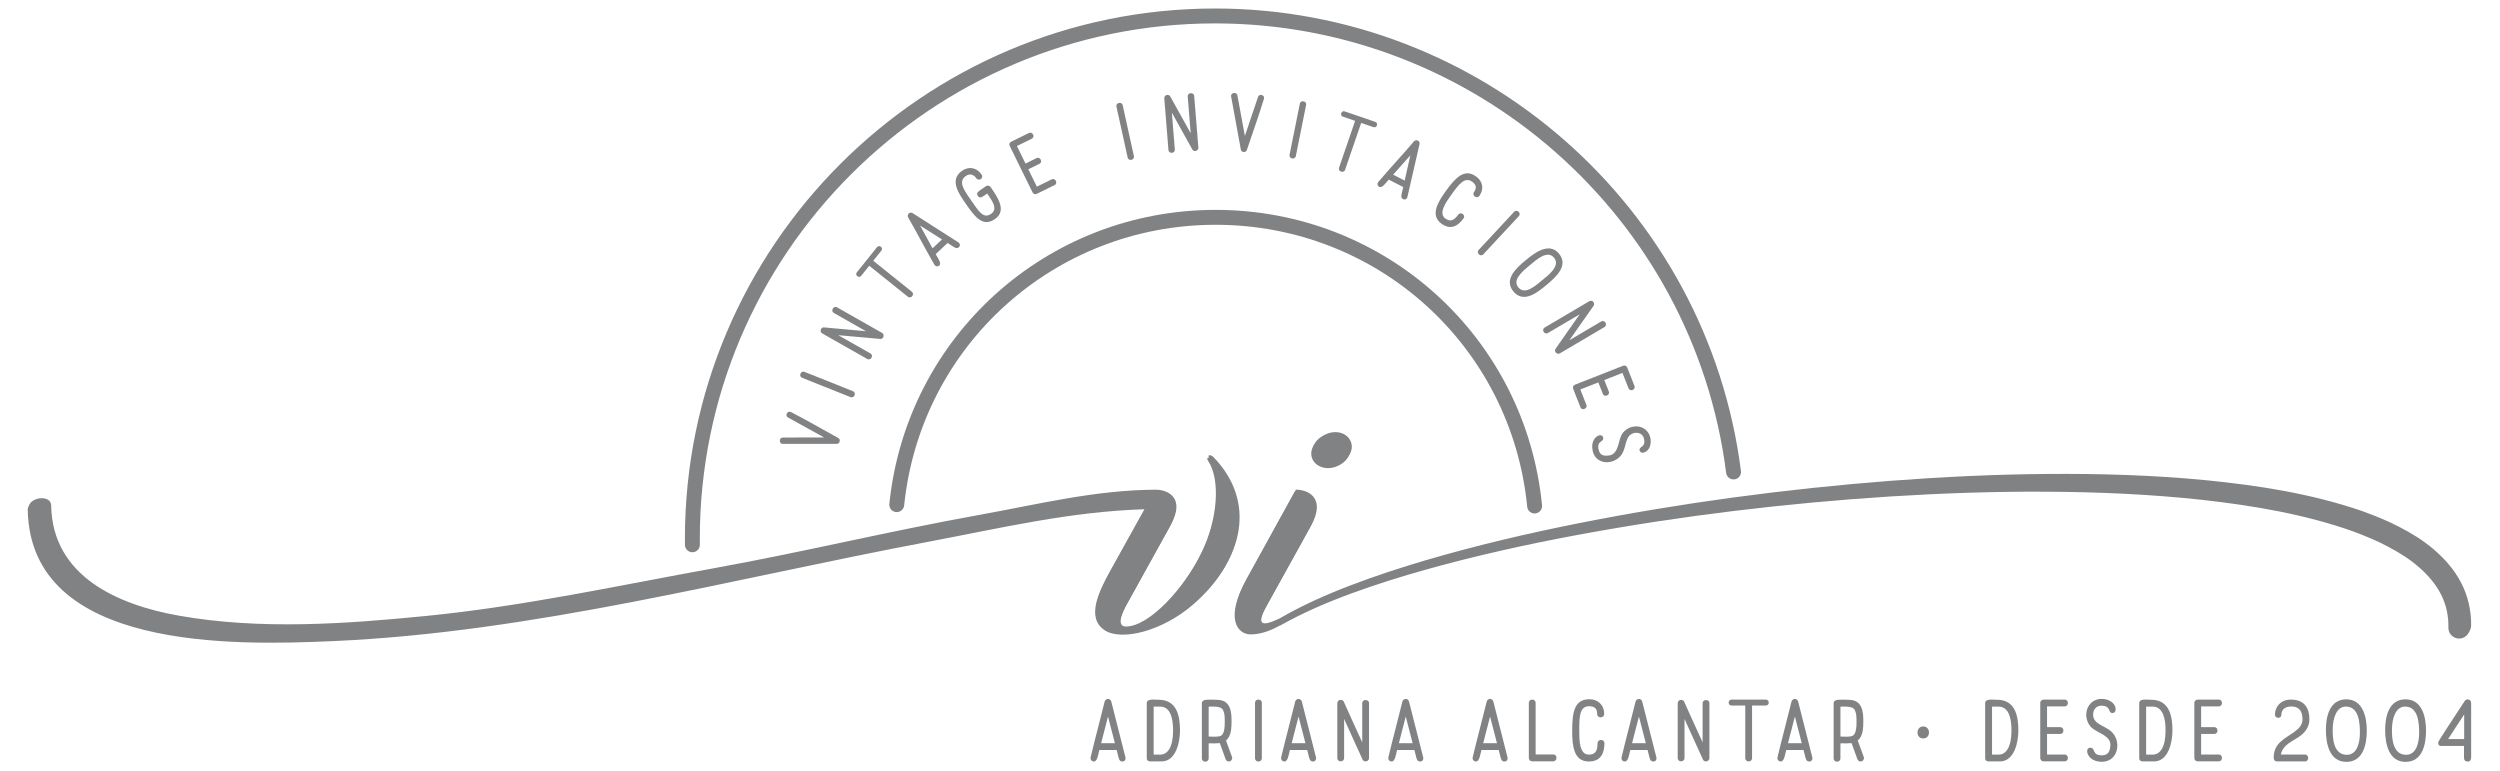 <?xml version="1.0" encoding="UTF-8" standalone="no"?>
<!DOCTYPE svg PUBLIC "-//W3C//DTD SVG 1.1//EN" "http://www.w3.org/Graphics/SVG/1.1/DTD/svg11.dtd">
<svg width="100%" height="100%" viewBox="0 0 2050 632" version="1.1" xmlns="http://www.w3.org/2000/svg" xmlns:xlink="http://www.w3.org/1999/xlink" xml:space="preserve" xmlns:serif="http://www.serif.com/" style="fill-rule:evenodd;clip-rule:evenodd;stroke-linejoin:round;stroke-miterlimit:2;">
    <g transform="matrix(1,0,0,1,-5851.11,-400.938)">
        <g>
            <rect id="Artboard1" x="5851.11" y="400.938" width="2049.17" height="631.812" style="fill:none;"/>
            <g transform="matrix(4.074,0,0,4.074,5629.01,-896.518)">
                <g id="Artboard11" serif:id="Artboard1">
                    <g>
                        <g transform="matrix(1,0,0,1,278.92,462.84)">
                            <path d="M0,5.226L-1.387,-0.143L-2.773,5.226L0,5.226ZM0.782,2.79L2.116,8.035C2.24,8.533 1.956,8.906 1.529,8.906C0.836,8.906 0.782,8.284 0.587,7.501C0.498,7.11 0.409,6.808 0.355,6.595L-3.129,6.595C-3.36,7.43 -3.502,8.906 -4.23,8.906C-4.587,8.906 -5.013,8.604 -4.871,7.999C-4.391,5.991 -3.964,4.32 -3.556,2.738L-2.063,-3.166C-2.026,-3.326 -1.813,-3.68 -1.387,-3.68C-0.942,-3.68 -0.765,-3.326 -0.729,-3.166C-0.267,-1.369 0.267,0.71 0.782,2.79" style="fill:rgb(129,130,132);fill-rule:nonzero;"/>
                        </g>
                        <g transform="matrix(1,0,0,1,290.632,465.24)">
                            <path d="M0,0.302C0,-3.716 -1.368,-4.552 -2.666,-4.552L-3.91,-4.552L-3.91,5.119L-2.577,5.119C-1.102,5.119 0,3.609 0,0.302M1.388,0.302C1.388,2.595 0.587,6.489 -2.328,6.489L-4.586,6.489C-4.941,6.489 -5.298,6.311 -5.298,5.848L-5.298,-5.245C-5.298,-6.187 -3.822,-5.92 -2.879,-5.92C0.907,-5.92 1.388,-2.383 1.388,0.302" style="fill:rgb(129,130,132);fill-rule:nonzero;"/>
                        </g>
                        <g transform="matrix(1,0,0,1,300.371,464.598)">
                            <path d="M0,1.886L-0.035,1.921C0.622,1.424 0.657,0.108 0.657,-0.71C0.657,-1.723 0.693,-2.558 0.195,-3.412C-0.409,-4.016 -1.653,-3.91 -2.578,-3.891L-2.578,2.117C-2.347,2.117 -0.409,2.294 0,1.886M2.134,6.277C2.258,6.668 1.92,7.148 1.476,7.148C1.174,7.148 0.924,6.935 0.817,6.633C0.427,5.583 0.036,4.517 -0.338,3.449C-1.031,3.521 -1.725,3.504 -2.578,3.486L-2.578,6.508C-2.578,6.952 -2.916,7.183 -3.271,7.183C-3.609,7.183 -3.946,6.952 -3.946,6.508L-3.946,-4.568C-3.946,-5.208 -3.289,-5.297 -2.524,-5.297C-1.902,-5.297 -1.245,-5.297 -0.622,-5.26C1.884,-5.101 2.027,-2.701 2.027,-1.011C2.027,0.268 2.009,2.028 0.906,2.916C1.315,4.037 1.725,5.157 2.134,6.277" style="fill:rgb(129,130,132);fill-rule:nonzero;"/>
                        </g>
                        <g transform="matrix(1,0,0,1,307.799,471.746)">
                            <path d="M0,-12.462C0.355,-12.462 0.693,-12.249 0.693,-11.804L0.693,-0.675C0.693,-0.231 0.355,0 0,0C-0.338,0 -0.675,-0.231 -0.675,-0.675L-0.675,-11.804C-0.675,-12.249 -0.338,-12.462 0,-12.462" style="fill:rgb(129,130,132);fill-rule:nonzero;"/>
                        </g>
                        <g transform="matrix(1,0,0,1,317.273,462.84)">
                            <path d="M0,5.226L-1.387,-0.143L-2.773,5.226L0,5.226ZM0.782,2.79L2.115,8.035C2.24,8.533 1.955,8.906 1.528,8.906C0.836,8.906 0.782,8.284 0.587,7.501C0.498,7.11 0.409,6.808 0.355,6.595L-3.129,6.595C-3.36,7.43 -3.503,8.906 -4.231,8.906C-4.587,8.906 -5.014,8.604 -4.871,7.999C-4.391,5.991 -3.965,4.32 -3.556,2.738L-2.063,-3.166C-2.026,-3.326 -1.813,-3.68 -1.387,-3.68C-0.942,-3.68 -0.765,-3.326 -0.729,-3.166C-0.267,-1.369 0.267,0.71 0.782,2.79" style="fill:rgb(129,130,132);fill-rule:nonzero;"/>
                        </g>
                        <g transform="matrix(1,0,0,1,329.375,471.693)">
                            <path d="M0,-12.32C0.356,-12.32 0.694,-12.107 0.694,-11.663L0.694,-0.658C0.694,-0.214 0.339,0.035 0,0.035C-0.302,0.035 -0.586,-0.16 -0.657,-0.462C-1.901,-3.129 -3.093,-5.831 -4.319,-8.515L-4.319,-0.658C-4.319,-0.214 -4.657,0.018 -5.013,0.018C-5.35,0.018 -5.688,-0.214 -5.688,-0.658L-5.688,-11.663C-5.688,-12.071 -5.386,-12.355 -5.013,-12.355C-4.71,-12.355 -4.408,-12.178 -4.337,-11.876C-3.146,-9.191 -1.901,-6.507 -0.675,-3.805L-0.675,-11.663C-0.675,-12.107 -0.337,-12.32 0,-12.32" style="fill:rgb(129,130,132);fill-rule:nonzero;"/>
                        </g>
                        <g transform="matrix(1,0,0,1,338.848,462.84)">
                            <path d="M0,5.226L-1.387,-0.143L-2.772,5.226L0,5.226ZM0.782,2.79L2.115,8.035C2.24,8.533 1.956,8.906 1.529,8.906C0.836,8.906 0.782,8.284 0.587,7.501C0.498,7.11 0.409,6.808 0.356,6.595L-3.129,6.595C-3.36,7.43 -3.502,8.906 -4.23,8.906C-4.587,8.906 -5.013,8.604 -4.871,7.999C-4.391,5.991 -3.964,4.32 -3.555,2.738L-2.063,-3.166C-2.026,-3.326 -1.813,-3.68 -1.387,-3.68C-0.941,-3.68 -0.765,-3.326 -0.729,-3.166C-0.266,-1.369 0.268,0.71 0.782,2.79" style="fill:rgb(129,130,132);fill-rule:nonzero;"/>
                        </g>
                        <g transform="matrix(1,0,0,1,355.82,462.84)">
                            <path d="M0,5.226L-1.387,-0.143L-2.773,5.226L0,5.226ZM0.781,2.79L2.115,8.035C2.239,8.533 1.955,8.906 1.529,8.906C0.836,8.906 0.781,8.284 0.587,7.501C0.497,7.11 0.408,6.808 0.355,6.595L-3.129,6.595C-3.36,7.43 -3.502,8.906 -4.231,8.906C-4.587,8.906 -5.014,8.604 -4.871,7.999C-4.392,5.991 -3.964,4.32 -3.556,2.738L-2.063,-3.166C-2.027,-3.326 -1.814,-3.68 -1.387,-3.68C-0.942,-3.68 -0.765,-3.326 -0.729,-3.166C-0.267,-1.369 0.267,0.71 0.781,2.79" style="fill:rgb(129,130,132);fill-rule:nonzero;"/>
                        </g>
                        <g transform="matrix(1,0,0,1,363.604,460.672)">
                            <path d="M0,9.651L3.537,9.651C3.981,9.651 4.195,9.99 4.195,10.345C4.195,10.683 3.981,11.039 3.537,11.039L-0.675,11.039C-1.066,11.039 -1.369,10.772 -1.369,10.363L-1.369,-0.713C-1.369,-1.139 -1.05,-1.388 -0.675,-1.388C-0.302,-1.388 0,-1.158 0,-0.695L0,9.651Z" style="fill:rgb(129,130,132);fill-rule:nonzero;"/>
                        </g>
                        <g transform="matrix(1,0,0,1,376.756,463.55)">
                            <path d="M0,3.859C0.356,3.859 0.693,4.072 0.693,4.516C0.693,6.276 0.125,8.196 -2.453,8.196C-5.439,8.196 -5.796,5.138 -5.796,2.062C-5.796,-1.51 -5.439,-4.337 -2.364,-4.337C-0.622,-4.337 0.641,-3.217 0.641,-1.369C0.641,-0.907 0.284,-0.693 -0.053,-0.693C-0.408,-0.693 -0.765,-0.907 -0.765,-1.369C-0.765,-2.31 -1.173,-2.932 -2.383,-2.932C-4.373,-2.932 -4.373,-0.693 -4.373,2.062C-4.373,3.734 -4.391,6.809 -2.471,6.809C-1.156,6.809 -0.693,6.116 -0.693,4.534C-0.693,4.089 -0.355,3.859 0,3.859" style="fill:rgb(129,130,132);fill-rule:nonzero;"/>
                        </g>
                        <g transform="matrix(1,0,0,1,385.784,462.84)">
                            <path d="M0,5.226L-1.387,-0.143L-2.773,5.226L0,5.226ZM0.782,2.79L2.115,8.035C2.24,8.533 1.955,8.906 1.528,8.906C0.835,8.906 0.782,8.284 0.586,7.501C0.497,7.11 0.409,6.808 0.355,6.595L-3.129,6.595C-3.36,7.43 -3.502,8.906 -4.231,8.906C-4.587,8.906 -5.013,8.604 -4.871,7.999C-4.392,5.991 -3.965,4.32 -3.557,2.738L-2.063,-3.166C-2.027,-3.326 -1.813,-3.68 -1.387,-3.68C-0.942,-3.68 -0.765,-3.326 -0.729,-3.166C-0.268,-1.369 0.266,0.71 0.782,2.79" style="fill:rgb(129,130,132);fill-rule:nonzero;"/>
                        </g>
                        <g transform="matrix(1,0,0,1,397.887,471.693)">
                            <path d="M0,-12.32C0.356,-12.32 0.693,-12.107 0.693,-11.663L0.693,-0.658C0.693,-0.214 0.338,0.035 0,0.035C-0.303,0.035 -0.587,-0.16 -0.657,-0.462C-1.902,-3.129 -3.093,-5.831 -4.32,-8.515L-4.32,-0.658C-4.32,-0.214 -4.658,0.018 -5.014,0.018C-5.352,0.018 -5.688,-0.214 -5.688,-0.658L-5.688,-11.663C-5.688,-12.071 -5.387,-12.355 -5.014,-12.355C-4.711,-12.355 -4.409,-12.178 -4.338,-11.876C-3.147,-9.191 -1.902,-6.507 -0.676,-3.805L-0.676,-11.663C-0.676,-12.107 -0.338,-12.32 0,-12.32" style="fill:rgb(129,130,132);fill-rule:nonzero;"/>
                        </g>
                        <g transform="matrix(1,0,0,1,409.937,471.728)">
                            <path d="M0,-12.444C0.392,-12.444 0.588,-12.142 0.588,-11.84C0.588,-11.554 0.392,-11.253 0,-11.253L-2.772,-11.253L-2.772,-0.675C-2.772,-0.231 -3.11,0 -3.466,0C-3.804,0 -4.142,-0.231 -4.142,-0.675L-4.142,-11.253L-6.915,-11.253C-7.307,-11.253 -7.484,-11.554 -7.484,-11.84C-7.484,-12.142 -7.307,-12.444 -6.915,-12.444L0,-12.444Z" style="fill:rgb(129,130,132);fill-rule:nonzero;"/>
                        </g>
                        <g transform="matrix(1,0,0,1,417.169,462.84)">
                            <path d="M0,5.226L-1.386,-0.143L-2.772,5.226L0,5.226ZM0.782,2.79L2.116,8.035C2.24,8.533 1.956,8.906 1.528,8.906C0.835,8.906 0.782,8.284 0.587,7.501C0.498,7.11 0.409,6.808 0.356,6.595L-3.129,6.595C-3.36,7.43 -3.502,8.906 -4.23,8.906C-4.586,8.906 -5.013,8.604 -4.871,7.999C-4.391,5.991 -3.965,4.32 -3.556,2.738L-2.063,-3.166C-2.026,-3.326 -1.813,-3.68 -1.386,-3.68C-0.941,-3.68 -0.765,-3.326 -0.729,-3.166C-0.267,-1.369 0.267,0.71 0.782,2.79" style="fill:rgb(129,130,132);fill-rule:nonzero;"/>
                        </g>
                        <g transform="matrix(1,0,0,1,427.531,464.598)">
                            <path d="M0,1.886C0,1.886 -0.019,1.904 -0.036,1.921C0.621,1.424 0.657,0.108 0.657,-0.71C0.657,-1.723 0.693,-2.558 0.195,-3.412C-0.409,-4.016 -1.654,-3.91 -2.579,-3.891L-2.579,2.117C-2.348,2.117 -0.409,2.294 0,1.886M2.133,6.277C2.257,6.668 1.919,7.148 1.475,7.148C1.173,7.148 0.924,6.935 0.817,6.633C0.426,5.583 0.035,4.517 -0.338,3.449C-1.031,3.521 -1.726,3.504 -2.579,3.486L-2.579,6.508C-2.579,6.952 -2.916,7.183 -3.272,7.183C-3.609,7.183 -3.947,6.952 -3.947,6.508L-3.947,-4.568C-3.947,-5.208 -3.289,-5.297 -2.524,-5.297C-1.902,-5.297 -1.245,-5.297 -0.622,-5.26C1.884,-5.101 2.026,-2.701 2.026,-1.011C2.026,0.268 2.008,2.028 0.906,2.916C1.314,4.037 1.724,5.157 2.133,6.277" style="fill:rgb(129,130,132);fill-rule:nonzero;"/>
                        </g>
                        <g transform="matrix(0,-1,-1,0,441.623,464.741)">
                            <path d="M-1.157,-1.155C-1.778,-1.155 -2.365,-0.763 -2.365,0C-2.365,0.783 -1.778,1.157 -1.157,1.157C-0.569,1.157 0.053,0.783 0.053,0C0.053,-0.763 -0.569,-1.155 -1.157,-1.155" style="fill:rgb(129,130,132);fill-rule:nonzero;"/>
                        </g>
                        <g transform="matrix(1,0,0,1,459.379,465.24)">
                            <path d="M0,0.302C0,-3.716 -1.369,-4.552 -2.666,-4.552L-3.911,-4.552L-3.911,5.119L-2.577,5.119C-1.102,5.119 0,3.609 0,0.302M1.387,0.302C1.387,2.595 0.587,6.489 -2.328,6.489L-4.587,6.489C-4.941,6.489 -5.297,6.311 -5.297,5.848L-5.297,-5.245C-5.297,-6.187 -3.822,-5.92 -2.88,-5.92C0.906,-5.92 1.387,-2.383 1.387,0.302" style="fill:rgb(129,130,132);fill-rule:nonzero;"/>
                        </g>
                        <g transform="matrix(1,0,0,1,466.539,466.164)">
                            <path d="M0,-1.333L2.632,-1.333C3.076,-1.333 3.289,-0.995 3.289,-0.641C3.289,-0.302 3.076,0.036 2.632,0.036L0,0.036L0,4.178L3.538,4.178C3.982,4.178 4.196,4.516 4.196,4.871C4.196,5.209 3.982,5.547 3.538,5.547L-0.675,5.547C-1.066,5.547 -1.368,5.28 -1.368,4.871L-1.368,-6.205C-1.368,-6.631 -1.048,-6.88 -0.675,-6.88L3.538,-6.88C3.982,-6.88 4.196,-6.542 4.196,-6.187C4.196,-5.849 3.982,-5.512 3.538,-5.512L0,-5.512L0,-1.333Z" style="fill:rgb(129,130,132);fill-rule:nonzero;"/>
                        </g>
                        <g transform="matrix(1,0,0,1,479.692,465.009)">
                            <path d="M0,0.924C0.64,1.617 0.995,2.577 0.995,3.538C0.995,5.351 -0.214,6.791 -2.115,6.791C-4.25,6.791 -5.085,5.441 -5.085,4.657C-5.085,4.267 -4.836,3.964 -4.479,3.964C-3.289,3.964 -4.25,5.493 -2.099,5.493C-0.712,5.493 -0.463,4.497 -0.392,3.342C-0.48,1.547 -2.667,1.103 -3.982,0.089C-4.8,-0.552 -5.263,-1.618 -5.263,-2.667C-5.263,-4.462 -4.001,-5.867 -2.134,-5.867C-0.712,-5.867 0.657,-5.031 0.657,-3.733C0.657,-3.395 0.462,-3.022 0.018,-3.022C-0.942,-3.022 -0.214,-4.498 -2.223,-4.498C-3.289,-4.498 -3.876,-3.68 -3.876,-2.702C-3.876,-0.623 -1.334,-0.534 0,0.924" style="fill:rgb(129,130,132);fill-rule:nonzero;"/>
                        </g>
                        <g transform="matrix(1,0,0,1,490.392,465.24)">
                            <path d="M0,0.302C0,-3.716 -1.37,-4.552 -2.668,-4.552L-3.911,-4.552L-3.911,5.119L-2.578,5.119C-1.103,5.119 0,3.609 0,0.302M1.386,0.302C1.386,2.595 0.587,6.489 -2.329,6.489L-4.587,6.489C-4.943,6.489 -5.298,6.311 -5.298,5.848L-5.298,-5.245C-5.298,-6.187 -3.822,-5.92 -2.881,-5.92C0.906,-5.92 1.386,-2.383 1.386,0.302" style="fill:rgb(129,130,132);fill-rule:nonzero;"/>
                        </g>
                        <g transform="matrix(1,0,0,1,497.552,466.164)">
                            <path d="M0,-1.333L2.631,-1.333C3.075,-1.333 3.289,-0.995 3.289,-0.641C3.289,-0.302 3.075,0.036 2.631,0.036L0,0.036L0,4.178L3.538,4.178C3.981,4.178 4.196,4.516 4.196,4.871C4.196,5.209 3.981,5.547 3.538,5.547L-0.675,5.547C-1.066,5.547 -1.368,5.28 -1.368,4.871L-1.368,-6.205C-1.368,-6.631 -1.049,-6.88 -0.675,-6.88L3.538,-6.88C3.981,-6.88 4.196,-6.542 4.196,-6.187C4.196,-5.849 3.981,-5.512 3.538,-5.512L0,-5.512L0,-1.333Z" style="fill:rgb(129,130,132);fill-rule:nonzero;"/>
                        </g>
                        <g transform="matrix(1,0,0,1,513.6,460.671)">
                            <path d="M0,9.671L4.836,9.671C5.28,9.671 5.494,10.027 5.494,10.364C5.494,10.721 5.28,11.058 4.836,11.058L-0.746,11.058C-1.119,11.058 -1.439,10.88 -1.439,10.24C-1.439,9.084 -1.049,8.053 -0.194,7.217C1.512,5.565 4.356,4.782 4.356,2.596C4.356,0.906 3.628,0 2.151,0C0.231,0 0.107,1.262 0.107,1.636C0.107,2.08 -0.177,2.275 -0.551,2.275C-0.889,2.275 -1.19,2.009 -1.19,1.671C-1.19,-0.018 0.055,-1.387 2.01,-1.387C4.854,-1.387 5.743,0.462 5.743,2.56C5.743,4.107 4.907,5.209 3.752,6.026C2.312,7.059 0.392,7.662 0,9.671" style="fill:rgb(129,130,132);fill-rule:nonzero;"/>
                        </g>
                        <g transform="matrix(1,0,0,1,529.509,465.08)">
                            <path d="M0,0.889C0,-1.067 -0.179,-4.391 -2.827,-4.391C-4.694,-4.391 -5.476,-2.097 -5.476,0.302C-5.476,1.689 -5.44,5.316 -2.632,5.316C-0.48,5.316 0,2.702 0,0.889M1.387,0.444C1.387,3.023 0.746,6.738 -2.721,6.738C-6.169,6.738 -6.846,3.004 -6.846,0.302C-6.846,-2.436 -6.062,-5.849 -2.756,-5.849C0.568,-5.849 1.387,-2.365 1.387,0.444" style="fill:rgb(129,130,132);fill-rule:nonzero;"/>
                        </g>
                        <g transform="matrix(1,0,0,1,541.434,465.08)">
                            <path d="M0,0.889C0,-1.067 -0.178,-4.391 -2.827,-4.391C-4.693,-4.391 -5.476,-2.097 -5.476,0.302C-5.476,1.689 -5.439,5.316 -2.631,5.316C-0.479,5.316 0,2.702 0,0.889M1.387,0.444C1.387,3.023 0.747,6.738 -2.72,6.738C-6.169,6.738 -6.845,3.004 -6.845,0.302C-6.845,-2.436 -6.062,-5.849 -2.755,-5.849C0.569,-5.849 1.387,-2.365 1.387,0.444" style="fill:rgb(129,130,132);fill-rule:nonzero;"/>
                        </g>
                        <g transform="matrix(1,0,0,1,550.497,463.765)">
                            <path d="M0,3.465L0,-1.495C-1.066,0.158 -2.151,1.813 -3.236,3.465L0,3.465ZM1.403,-3.699L1.403,7.127C1.403,7.59 1.226,7.981 0.729,7.981C0.105,7.981 -0.036,7.608 -0.036,7.127L-0.036,4.852L-4.57,4.852C-5.228,4.852 -5.228,4.443 -5.228,4.106C-5.228,3.909 -1.618,-1.566 0.071,-4.143C0.142,-4.285 0.39,-4.516 0.64,-4.516C1.209,-4.516 1.403,-4.18 1.403,-3.699" style="fill:rgb(129,130,132);fill-rule:nonzero;"/>
                        </g>
                        <g transform="matrix(1,0,0,1,212.836,407.182)">
                            <path d="M0,-5.356C0.083,-5.679 0.425,-6.006 0.915,-5.758C4.175,-4.071 6.815,-2.528 10.338,-0.583C10.704,-0.402 10.756,-0.129 10.685,0.146C10.609,0.438 10.434,0.65 10.024,0.63C6.447,0.641 2.858,0.63 -0.734,0.636C-0.803,0.635 -0.856,0.64 -0.92,0.623C-1.277,0.532 -1.416,0.132 -1.332,-0.192C-1.27,-0.433 -1.078,-0.643 -0.75,-0.645C2.029,-0.637 4.794,-0.648 7.544,-0.665C5.125,-1.997 2.71,-3.344 0.29,-4.676C0.003,-4.837 -0.064,-5.112 0,-5.356" style="fill:rgb(129,130,132);fill-rule:nonzero;"/>
                        </g>
                        <g transform="matrix(1,0,0,1,215.626,398.017)">
                            <path d="M0,-4.318C0.124,-4.63 0.429,-4.85 0.815,-4.695C4.018,-3.42 7.343,-2.094 10.544,-0.819C10.934,-0.664 11.017,-0.288 10.894,0.023C10.775,0.318 10.456,0.532 10.068,0.379C6.867,-0.898 3.541,-2.224 0.34,-3.499C-0.049,-3.654 -0.117,-4.023 0,-4.318" style="fill:rgb(129,130,132);fill-rule:nonzero;"/>
                        </g>
                        <g transform="matrix(1,0,0,1,222.13,390.446)">
                            <path d="M0,-9.834C0.165,-10.125 0.505,-10.316 0.868,-10.111C3.879,-8.401 6.904,-6.683 9.914,-4.975C10.277,-4.768 10.308,-4.347 10.15,-4.07C10.011,-3.824 9.719,-3.683 9.438,-3.763C6.664,-3.993 3.9,-4.274 1.111,-4.511C3.278,-3.28 5.416,-2.066 7.568,-0.844C7.933,-0.638 7.965,-0.255 7.799,0.037C7.643,0.312 7.296,0.482 6.933,0.276C3.923,-1.434 0.898,-3.152 -2.113,-4.86C-2.447,-5.05 -2.539,-5.431 -2.365,-5.734C-2.226,-5.982 -1.939,-6.146 -1.66,-6.066C1.112,-5.798 3.887,-5.57 6.682,-5.311C4.515,-6.54 2.376,-7.755 0.224,-8.977C-0.139,-9.182 -0.157,-9.558 0,-9.834" style="fill:rgb(129,130,132);fill-rule:nonzero;"/>
                        </g>
                        <g transform="matrix(1,0,0,1,231.83,378.232)">
                            <path d="M0,-10.085C0.208,-9.918 0.314,-9.595 0.085,-9.31C-0.459,-8.632 -1.004,-7.954 -1.548,-7.276C1.047,-5.195 3.628,-3.123 6.208,-1.053C6.534,-0.79 6.506,-0.407 6.296,-0.145C6.097,0.103 5.729,0.213 5.403,-0.048C2.822,-2.12 0.228,-4.201 -2.354,-6.272C-2.897,-5.595 -3.44,-4.917 -3.984,-4.239C-4.214,-3.952 -4.541,-4 -4.751,-4.166C-4.971,-4.345 -5.088,-4.652 -4.858,-4.939C-3.498,-6.634 -2.139,-8.329 -0.789,-10.01C-0.559,-10.298 -0.223,-10.263 0,-10.085" style="fill:rgb(129,130,132);fill-rule:nonzero;"/>
                        </g>
                        <g transform="matrix(1,0,0,1,244.119,366.702)">
                            <path d="M0,-0.035L-4.405,-2.827L-1.903,1.748L0,-0.035ZM3.259,0.532C3.664,0.793 3.709,1.231 3.417,1.506C2.94,1.953 2.503,1.559 1.866,1.149C1.553,0.938 1.298,0.787 1.124,0.674L-1.267,2.917C-0.888,3.639 -0.037,4.742 -0.537,5.212C-0.782,5.44 -1.269,5.507 -1.559,5.001C-3.743,1.204 -4.986,-1.321 -6.812,-4.468C-6.891,-4.6 -6.973,-4.981 -6.681,-5.257C-6.376,-5.542 -6.024,-5.411 -5.898,-5.325C-3.15,-3.592 0.348,-1.302 3.259,0.532" style="fill:rgb(129,130,132);fill-rule:nonzero;"/>
                        </g>
                        <g transform="matrix(1,0,0,1,253.919,360.009)">
                            <path d="M0,-3.865C1.435,-1.788 3.28,0.881 0.859,2.554C-1.547,4.219 -3.116,2.214 -4.924,-0.401C-6.282,-2.367 -8.467,-5.289 -5.771,-7.153C-4.423,-8.084 -2.86,-7.884 -1.824,-6.385C-1.585,-6.041 -1.71,-5.692 -1.985,-5.5C-2.246,-5.321 -2.645,-5.309 -2.884,-5.653C-3.272,-6.216 -4.048,-6.779 -5.01,-6.113C-6.716,-4.933 -5.181,-3.008 -3.878,-1.122C-2.376,1.05 -1.45,2.565 0.092,1.501C1.466,0.55 0.382,-1.018 -0.702,-2.586C-0.896,-2.452 -1.114,-2.301 -1.321,-2.157C-1.871,-1.778 -2.248,-1.618 -2.582,-2.1C-2.914,-2.582 -2.655,-2.883 -2.092,-3.272C-1.762,-3.501 -1.225,-3.871 -0.937,-4.072C-0.62,-4.29 -0.2,-4.154 0,-3.865" style="fill:rgb(129,130,132);fill-rule:nonzero;"/>
                        </g>
                        <g transform="matrix(1,0,0,1,260.926,351.307)">
                            <path d="M0,0.084C0.735,-0.278 1.486,-0.646 2.221,-1.008C2.596,-1.191 2.915,-0.996 3.064,-0.696C3.204,-0.41 3.164,-0.036 2.789,0.147C2.054,0.509 1.303,0.877 0.568,1.239C1.143,2.41 1.71,3.566 2.286,4.737C3.277,4.249 4.281,3.755 5.272,3.269C5.648,3.084 5.968,3.28 6.115,3.58C6.256,3.866 6.215,4.24 5.84,4.424C4.655,5.006 3.47,5.589 2.283,6.172C1.954,6.334 1.588,6.234 1.418,5.889C-0.108,2.782 -1.649,-0.354 -3.177,-3.461C-3.354,-3.82 -3.187,-4.163 -2.872,-4.318C-1.687,-4.9 -0.5,-5.484 0.686,-6.066C1.06,-6.25 1.38,-6.054 1.527,-5.753C1.667,-5.469 1.628,-5.095 1.252,-4.911C0.263,-4.423 -0.743,-3.929 -1.733,-3.443C-1.158,-2.272 -0.575,-1.086 0,0.084" style="fill:rgb(129,130,132);fill-rule:nonzero;"/>
                        </g>
                        <g transform="matrix(1,0,0,1,279.72,350.641)">
                            <path d="M0,-11.444C0.326,-11.515 0.681,-11.388 0.771,-10.981C1.143,-9.282 1.535,-7.503 1.916,-5.771C2.29,-4.073 2.653,-2.424 3.02,-0.758C3.109,-0.351 2.847,-0.069 2.52,0.002C2.21,0.071 1.853,-0.074 1.763,-0.481C1.399,-2.131 1.03,-3.812 0.659,-5.494C0.274,-7.241 -0.109,-8.989 -0.487,-10.704C-0.576,-11.111 -0.311,-11.376 0,-11.444" style="fill:rgb(129,130,132);fill-rule:nonzero;"/>
                        </g>
                        <g transform="matrix(1,0,0,1,294.163,349.232)">
                            <path d="M0,-12.003C0.334,-12.03 0.684,-11.857 0.717,-11.439C0.995,-7.987 1.275,-4.52 1.554,-1.068C1.587,-0.65 1.256,-0.388 0.939,-0.362C0.655,-0.339 0.374,-0.503 0.284,-0.78C-1.086,-3.204 -2.408,-5.649 -3.779,-8.089C-3.578,-5.605 -3.383,-3.153 -3.184,-0.685C-3.148,-0.268 -3.449,-0.026 -3.782,0.001C-4.099,0.027 -4.435,-0.165 -4.466,-0.581C-4.746,-4.033 -5.025,-7.502 -5.304,-10.954C-5.334,-11.339 -5.072,-11.628 -4.722,-11.655C-4.438,-11.679 -4.143,-11.535 -4.053,-11.257C-2.714,-8.813 -1.343,-6.39 0.014,-3.93C-0.187,-6.416 -0.385,-8.867 -0.584,-11.336C-0.617,-11.753 -0.316,-11.977 0,-12.003" style="fill:rgb(129,130,132);fill-rule:nonzero;"/>
                        </g>
                        <g transform="matrix(1,0,0,1,308.346,348.678)">
                            <path d="M0,-11.11C0.332,-11.086 0.716,-10.807 0.561,-10.281C-0.516,-6.772 -1.562,-3.897 -2.843,-0.085C-2.955,0.31 -3.214,0.409 -3.498,0.388C-3.798,0.367 -4.039,0.231 -4.094,-0.174C-4.744,-3.692 -5.379,-7.225 -6.027,-10.759C-6.04,-10.826 -6.052,-10.877 -6.047,-10.944C-6.02,-11.311 -5.653,-11.519 -5.32,-11.494C-5.07,-11.476 -4.83,-11.326 -4.769,-11.002C-4.279,-8.267 -3.771,-5.549 -3.263,-2.847C-2.387,-5.466 -1.493,-8.084 -0.616,-10.702C-0.51,-11.013 -0.251,-11.128 0,-11.11" style="fill:rgb(129,130,132);fill-rule:nonzero;"/>
                        </g>
                        <g transform="matrix(1,0,0,1,316.886,350.362)">
                            <path d="M0,-11.496C0.328,-11.431 0.602,-11.171 0.518,-10.762C-0.16,-7.383 -0.865,-3.873 -1.545,-0.496C-1.625,-0.086 -1.981,0.064 -2.31,-0.001C-2.621,-0.064 -2.889,-0.339 -2.807,-0.749C-2.127,-4.127 -1.425,-7.637 -0.745,-11.014C-0.663,-11.425 -0.312,-11.56 0,-11.496" style="fill:rgb(129,130,132);fill-rule:nonzero;"/>
                        </g>
                        <g transform="matrix(1,0,0,1,331.658,350.177)">
                            <path d="M0,-6.459C-0.086,-6.205 -0.351,-5.997 -0.7,-6.115C-1.522,-6.398 -2.345,-6.681 -3.168,-6.963C-4.248,-3.814 -5.323,-0.683 -6.397,2.449C-6.533,2.846 -6.904,2.947 -7.22,2.839C-7.521,2.736 -7.752,2.428 -7.615,2.031C-6.541,-1.101 -5.461,-4.249 -4.387,-7.38L-6.854,-8.227C-7.202,-8.347 -7.268,-8.67 -7.182,-8.923C-7.088,-9.192 -6.839,-9.406 -6.49,-9.286C-4.434,-8.581 -2.377,-7.876 -0.337,-7.176C0.013,-7.056 0.095,-6.728 0,-6.459" style="fill:rgb(129,130,132);fill-rule:nonzero;"/>
                        </g>
                        <g transform="matrix(1,0,0,1,337.241,350.511)">
                            <path d="M0,4.311L1.145,-0.775L-2.317,3.121L0,4.311ZM0.564,7.569C0.455,8.039 0.057,8.228 -0.301,8.044C-0.88,7.747 -0.659,7.204 -0.484,6.465C-0.392,6.1 -0.337,5.81 -0.29,5.609L-3.204,4.114C-3.756,4.712 -4.508,5.886 -5.118,5.573C-5.416,5.419 -5.643,4.983 -5.264,4.539C-2.426,1.206 -0.47,-0.814 1.878,-3.592C1.977,-3.71 2.308,-3.917 2.663,-3.733C3.036,-3.543 3.031,-3.168 2.993,-3.02C2.286,0.149 1.31,4.212 0.564,7.569" style="fill:rgb(129,130,132);fill-rule:nonzero;"/>
                        </g>
                        <g transform="matrix(1,0,0,1,348.924,355.68)">
                            <path d="M0,5.862C0.272,6.056 0.412,6.404 0.169,6.745C-0.795,8.09 -2.281,9.247 -4.253,7.833C-6.536,6.198 -5.133,3.665 -3.447,1.314C-1.488,-1.419 0.332,-3.385 2.684,-1.699C4.017,-0.744 4.366,0.803 3.354,2.216C3.1,2.57 2.711,2.537 2.452,2.353C2.182,2.157 2.026,1.8 2.278,1.447C2.796,0.727 2.823,0.028 1.9,-0.635C0.377,-1.726 -0.851,-0.013 -2.36,2.093C-3.275,3.37 -4.974,5.711 -3.507,6.765C-2.502,7.485 -1.768,7.209 -0.901,5.999C-0.658,5.658 -0.271,5.667 0,5.862" style="fill:rgb(129,130,132);fill-rule:nonzero;"/>
                        </g>
                        <g transform="matrix(1,0,0,1,360.163,369.666)">
                            <path d="M0,-8.584C0.244,-8.356 0.34,-7.993 0.055,-7.688C-2.291,-5.164 -4.728,-2.543 -7.073,-0.02C-7.359,0.286 -7.739,0.229 -7.983,0.001C-8.216,-0.216 -8.302,-0.592 -8.016,-0.897C-5.67,-3.42 -3.233,-6.041 -0.888,-8.563C-0.603,-8.87 -0.232,-8.8 0,-8.584" style="fill:rgb(129,130,132);fill-rule:nonzero;"/>
                        </g>
                        <g transform="matrix(1,0,0,1,364.971,371.883)">
                            <path d="M0,2.949C1.056,2.075 3.72,0.128 2.343,-1.534C0.978,-3.181 -1.234,-1.108 -2.69,0.097C-4.299,1.43 -6.026,3.014 -4.843,4.443C-3.497,6.065 -1.287,4.016 0,2.949M3.324,-2.368C5.309,0.026 2.766,2.329 0.821,3.94C-0.929,5.392 -3.764,7.763 -5.855,5.24C-7.839,2.845 -5.233,0.511 -3.418,-0.992C-1.759,-2.37 1.297,-4.814 3.324,-2.368" style="fill:rgb(129,130,132);fill-rule:nonzero;"/>
                        </g>
                        <g transform="matrix(1,0,0,1,377.652,385.293)">
                            <path d="M0,-1.878C0.169,-1.59 0.166,-1.2 -0.194,-0.989C-3.175,0.77 -6.171,2.535 -9.152,4.292C-9.514,4.505 -9.894,4.321 -10.054,4.047C-10.198,3.803 -10.175,3.479 -9.966,3.277C-8.385,0.986 -6.763,-1.269 -5.168,-3.566C-7.314,-2.302 -9.432,-1.054 -11.563,0.202C-11.925,0.414 -12.271,0.25 -12.443,-0.037C-12.604,-0.311 -12.577,-0.695 -12.217,-0.907C-9.235,-2.665 -6.239,-4.43 -3.259,-6.188C-2.928,-6.383 -2.552,-6.274 -2.374,-5.971C-2.229,-5.727 -2.229,-5.397 -2.439,-5.195C-4.053,-2.925 -5.633,-0.634 -7.252,1.658C-5.104,0.393 -2.988,-0.855 -0.855,-2.112C-0.495,-2.323 -0.161,-2.151 0,-1.878" style="fill:rgb(129,130,132);fill-rule:nonzero;"/>
                        </g>
                        <g transform="matrix(1,0,0,1,377.421,397.868)">
                            <path d="M0,-2.904C0.3,-2.141 0.605,-1.362 0.906,-0.599C1.058,-0.212 0.838,0.092 0.526,0.214C0.229,0.33 -0.14,0.261 -0.292,-0.129C-0.593,-0.891 -0.898,-1.67 -1.198,-2.431C-2.412,-1.954 -3.611,-1.483 -4.824,-1.005C-4.42,0.022 -4.012,1.065 -3.605,2.093C-3.452,2.48 -3.676,2.784 -3.987,2.906C-4.282,3.023 -4.653,2.953 -4.805,2.564C-5.288,1.334 -5.773,0.105 -6.255,-1.125C-6.391,-1.467 -6.261,-1.824 -5.904,-1.965C-2.683,-3.232 0.571,-4.512 3.793,-5.78C4.167,-5.927 4.495,-5.733 4.623,-5.406C5.106,-4.176 5.591,-2.946 6.074,-1.717C6.228,-1.327 6.004,-1.025 5.694,-0.902C5.397,-0.785 5.03,-0.856 4.876,-1.245C4.471,-2.272 4.062,-3.316 3.657,-4.342C2.442,-3.864 1.215,-3.381 0,-2.904" style="fill:rgb(129,130,132);fill-rule:nonzero;"/>
                        </g>
                        <g transform="matrix(1,0,0,1,380.914,405.846)">
                            <path d="M0,4.109C-0.5,4.842 -1.305,5.371 -2.185,5.573C-3.845,5.957 -5.418,5.154 -5.82,3.412C-6.271,1.459 -5.211,0.407 -4.495,0.242C-4.137,0.159 -3.807,0.323 -3.731,0.65C-3.479,1.74 -5.083,1.183 -4.629,3.155C-4.337,4.424 -3.372,4.442 -2.299,4.263C-0.672,3.8 -0.729,1.705 -0.078,0.285C0.337,-0.598 1.216,-1.247 2.177,-1.469C3.821,-1.848 5.373,-0.989 5.769,0.721C6.068,2.022 5.594,3.453 4.403,3.728C4.095,3.799 3.712,3.699 3.617,3.292C3.415,2.413 4.92,2.768 4.496,0.927C4.271,-0.048 3.397,-0.412 2.502,-0.206C0.598,0.233 1.052,2.58 0,4.109" style="fill:rgb(129,130,132);fill-rule:nonzero;"/>
                        </g>
                        <g transform="matrix(1,0,0,1,193.879,320.183)">
                            <path d="M0,109.442C-0.819,109.442 -1.489,108.782 -1.499,107.96C-1.504,107.543 -1.507,107.125 -1.507,106.707C-1.507,47.868 46.362,0 105.201,0C158.787,0 204.291,40.023 211.049,93.097C211.153,93.92 210.572,94.671 209.75,94.775C208.932,94.878 208.178,94.299 208.072,93.476C201.506,41.896 157.28,3 105.201,3C48.017,3 1.493,49.523 1.493,106.707C1.493,107.113 1.496,107.519 1.501,107.924C1.511,108.753 0.847,109.432 0.019,109.442L0,109.442Z" style="fill:rgb(129,130,132);fill-rule:nonzero;"/>
                        </g>
                        <g transform="matrix(1,0,0,1,363.4,360.716)">
                            <path d="M0,61.104C-0.762,61.104 -1.414,60.526 -1.491,59.751C-4.687,27.397 -31.649,3 -64.207,3C-96.627,3 -123.577,27.283 -126.896,59.484C-126.98,60.309 -127.726,60.901 -128.542,60.823C-129.366,60.738 -129.965,60 -129.88,59.177C-126.403,25.44 -98.17,0 -64.207,0C-30.1,0 -1.854,25.561 1.495,59.457C1.576,60.281 0.974,61.015 0.149,61.097C0.1,61.102 0.05,61.104 0,61.104" style="fill:rgb(129,130,132);fill-rule:nonzero;"/>
                        </g>
                        <g transform="matrix(1,0,0,1,549.616,419.238)">
                            <path d="M0,16.999C-1.373,14.353 -3.342,12.141 -5.5,10.309C-7.658,8.449 -10.055,7.008 -12.496,5.751C-14.934,4.463 -17.475,3.488 -20.017,2.554C-30.263,-0.946 -40.857,-2.573 -51.418,-3.625C-61.994,-4.641 -72.596,-4.961 -83.178,-4.876C-93.762,-4.802 -104.329,-4.292 -114.867,-3.493C-135.94,-1.859 -156.917,0.936 -177.64,5.051C-188,7.11 -198.295,9.531 -208.438,12.508C-213.508,14.003 -218.537,15.646 -223.481,17.535C-228.404,19.409 -233.24,21.561 -237.821,24.217C-239.048,24.789 -240.093,25.195 -240.749,25.195C-241.77,25.195 -241.859,24.215 -240.26,21.365L-231.419,5.405C-228.499,0.115 -231.869,-1.715 -234.52,-1.715L-244.279,15.985C-248.56,23.645 -246.1,26.926 -243.359,26.926C-241.297,26.926 -239.182,26.086 -237.579,25.178C-237.513,25.171 -237.446,25.151 -237.384,25.117L-237.376,25.112C-232.82,22.545 -227.985,20.468 -223.057,18.666C-218.127,16.857 -213.107,15.289 -208.047,13.869C-197.92,11.042 -187.638,8.765 -177.294,6.85C-156.602,3.022 -135.667,0.514 -114.682,-0.835C-104.188,-1.492 -93.676,-1.86 -83.174,-1.796C-72.675,-1.742 -62.178,-1.284 -51.777,-0.147C-41.402,1.018 -31.024,2.778 -21.335,6.237C-18.945,7.152 -16.563,8.103 -14.354,9.312C-12.132,10.491 -9.997,11.823 -8.181,13.437C-6.353,15.032 -4.794,16.863 -3.764,18.917C-2.725,20.966 -2.243,23.226 -2.299,25.536L-2.299,25.548L-2.3,25.567C-2.317,26.762 -1.363,27.746 -0.168,27.764C1.026,27.782 2.011,26.828 2.028,25.633C2.074,22.67 1.386,19.632 0,16.999M-227.77,-6.545C-225.76,-6.545 -223.659,-8.005 -223.3,-9.915C-223.029,-11.745 -224.489,-13.295 -226.579,-13.295C-228.589,-13.295 -230.869,-11.745 -231.14,-9.915C-231.419,-8.005 -229.869,-6.545 -227.77,-6.545M-251.116,-8.276C-242.452,0.66 -245.006,12.336 -254.947,20.907C-261.148,26.288 -269.357,28.297 -272.73,26.106C-276.652,23.553 -273.733,18.081 -271.911,14.705L-264.704,1.734C-279.739,2.192 -293.646,5.527 -308.482,8.327C-348.003,15.788 -387.844,26.511 -428.141,28.278C-447.759,29.139 -489.028,30.294 -489.517,1.807C-489.55,-0.176 -485.093,-0.836 -485.054,1.474C-484.809,15.728 -471.622,21.475 -459.36,23.645C-443.067,26.527 -426.057,25.332 -409.696,23.717C-390.042,21.775 -370.945,17.594 -351.521,14.073C-333.414,10.793 -316.516,6.663 -298.407,3.399C-286.33,1.224 -275.109,-1.626 -262.791,-1.71C-260.146,-1.71 -256.771,0.021 -259.689,5.311L-268.628,21.456C-268.992,22.185 -270.999,25.832 -268.719,25.832C-264.158,25.832 -257.045,18.355 -253.306,10.603C-250.021,3.853 -249.384,-4.172 -251.937,-8.003C-252.484,-8.915 -251.572,-8.732 -251.116,-8.276" style="fill:rgb(129,130,132);fill-rule:nonzero;"/>
                        </g>
                        <g transform="matrix(1,0,0,1,549.87,418.743)">
                            <path d="M0,16.999C-1.373,14.353 -3.342,12.141 -5.501,10.309C-7.658,8.449 -10.055,7.008 -12.497,5.751C-14.935,4.463 -17.475,3.488 -20.017,2.554C-30.263,-0.946 -40.857,-2.573 -51.418,-3.625C-61.994,-4.641 -72.597,-4.961 -83.178,-4.876C-93.762,-4.802 -104.329,-4.292 -114.867,-3.493C-135.941,-1.859 -156.917,0.936 -177.641,5.051C-188,7.11 -198.295,9.531 -208.438,12.508C-213.508,14.003 -218.538,15.646 -223.481,17.535C-228.404,19.409 -233.24,21.561 -237.821,24.217C-239.048,24.789 -240.093,25.195 -240.75,25.195C-241.77,25.195 -241.859,24.215 -240.26,21.365L-231.42,5.405C-228.5,0.115 -231.87,-1.715 -234.52,-1.715L-244.279,15.985C-248.56,23.645 -246.1,26.926 -243.359,26.926C-241.298,26.926 -239.182,26.086 -237.579,25.178C-237.513,25.171 -237.446,25.151 -237.384,25.117L-237.376,25.112C-232.821,22.545 -227.985,20.468 -223.057,18.666C-218.128,16.857 -213.107,15.289 -208.047,13.869C-197.92,11.042 -187.638,8.765 -177.294,6.85C-156.603,3.022 -135.668,0.514 -114.682,-0.835C-104.188,-1.492 -93.676,-1.86 -83.175,-1.796C-72.675,-1.742 -62.178,-1.284 -51.777,-0.147C-41.402,1.018 -31.025,2.778 -21.335,6.237C-18.946,7.152 -16.564,8.103 -14.354,9.312C-12.132,10.491 -9.997,11.823 -8.182,13.437C-6.354,15.032 -4.795,16.863 -3.765,18.917C-2.725,20.966 -2.243,23.226 -2.299,25.536L-2.3,25.548L-2.3,25.567C-2.318,26.762 -1.364,27.746 -0.169,27.764C1.026,27.782 2.01,26.828 2.028,25.633C2.073,22.67 1.386,19.632 0,16.999M-227.77,-6.545C-225.76,-6.545 -223.659,-8.005 -223.3,-9.915C-223.029,-11.745 -224.489,-13.295 -226.58,-13.295C-228.59,-13.295 -230.87,-11.745 -231.14,-9.915C-231.42,-8.005 -229.87,-6.545 -227.77,-6.545M-251.116,-8.276C-242.452,0.66 -245.006,12.336 -254.947,20.907C-261.149,26.288 -269.357,28.297 -272.73,26.106C-276.652,23.553 -273.733,18.081 -271.911,14.705L-264.705,1.734C-279.739,2.192 -293.646,5.527 -308.482,8.327C-348.003,15.788 -387.844,26.511 -428.141,28.278C-447.759,29.139 -489.029,30.294 -489.517,1.806C-489.551,-0.176 -485.094,-0.836 -485.054,1.474C-484.81,15.728 -471.623,21.475 -459.36,23.645C-443.068,26.527 -426.057,25.332 -409.696,23.717C-390.042,21.775 -370.945,17.594 -351.521,14.073C-333.415,10.793 -316.517,6.663 -298.407,3.399C-286.331,1.224 -275.109,-1.626 -262.791,-1.71C-260.146,-1.71 -256.771,0.021 -259.689,5.311L-268.628,21.456C-268.993,22.185 -270.999,25.832 -268.719,25.832C-264.159,25.832 -257.045,18.355 -253.306,10.603C-250.022,3.853 -249.384,-4.172 -251.937,-8.003C-252.484,-8.915 -251.572,-8.732 -251.116,-8.276" style="fill:rgb(129,130,132);fill-rule:nonzero;"/>
                        </g>
                    </g>
                </g>
            </g>
        </g>
    </g>
</svg>
